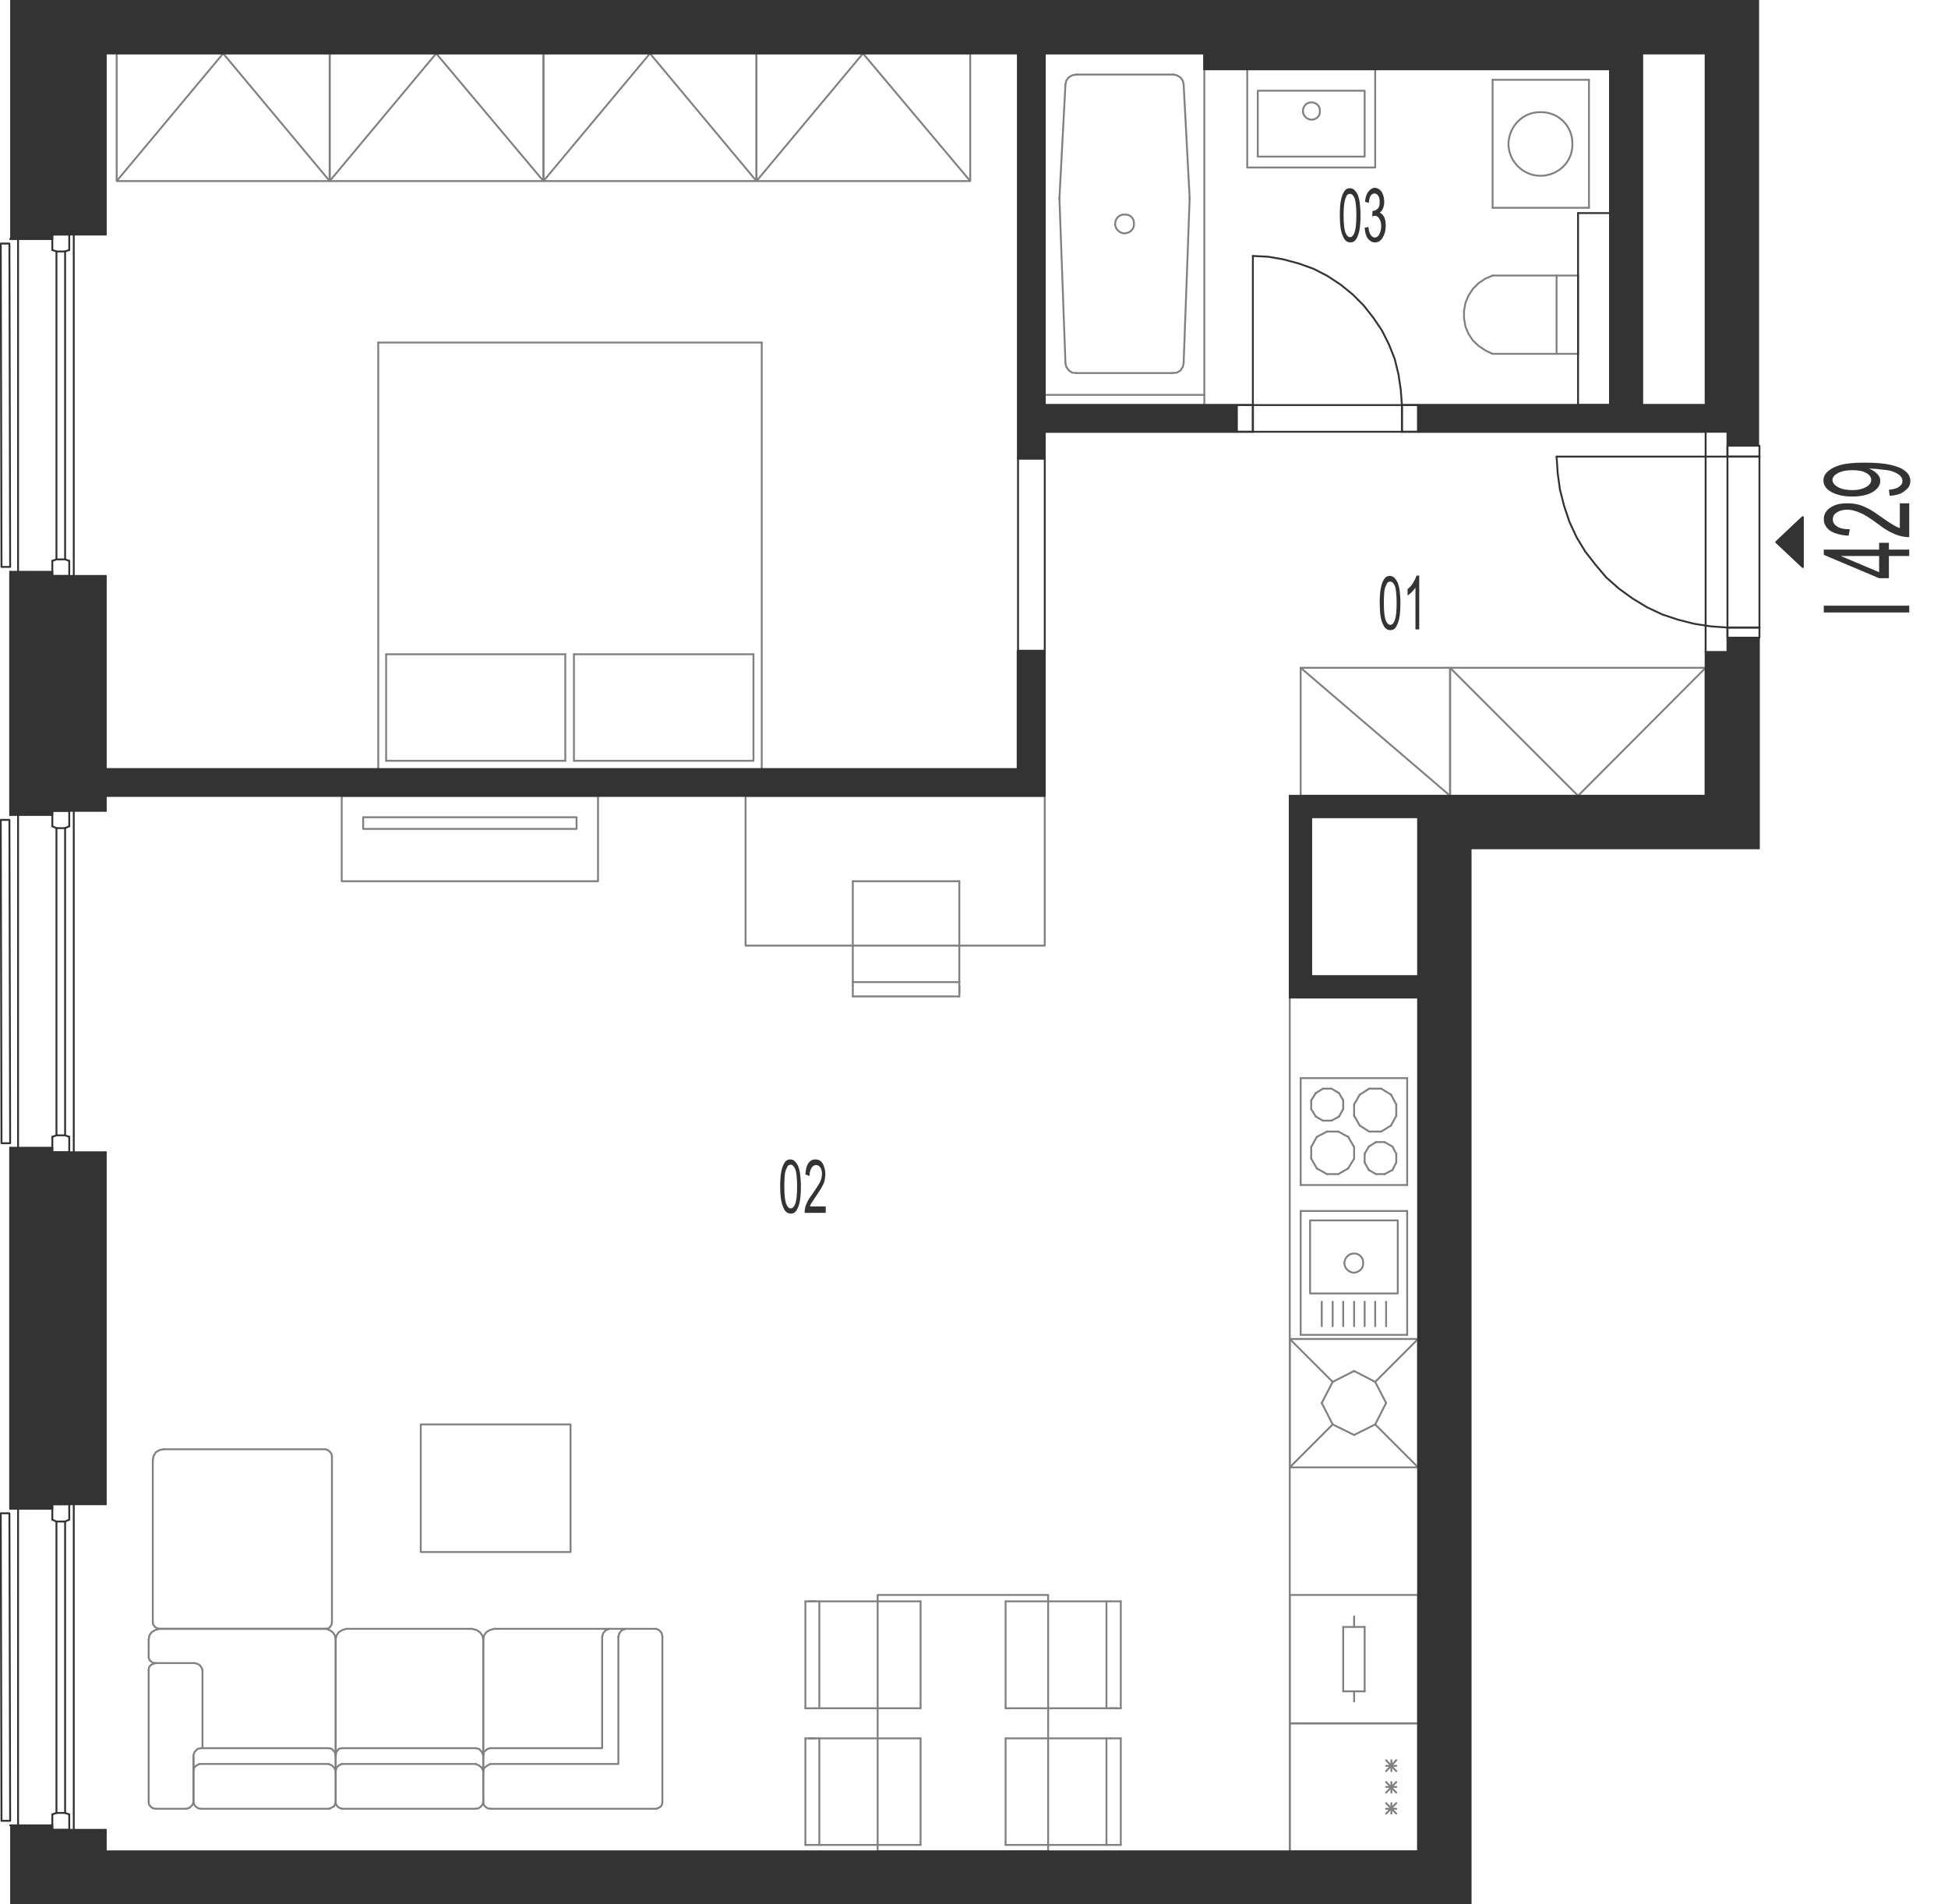 <?xml version="1.0" encoding="utf-8"?>
<!-- Generator: Adobe Illustrator 28.2.0, SVG Export Plug-In . SVG Version: 6.00 Build 0)  -->
<svg version="1.1" xmlns="http://www.w3.org/2000/svg" xmlns:xlink="http://www.w3.org/1999/xlink" x="0px" y="0px"
	 viewBox="0 0 517.6 505.9" style="enable-background:new 0 0 517.6 505.9;" xml:space="preserve">
<style type="text/css">
	.st0{fill:none;stroke:#808080;stroke-width:0.5;stroke-linecap:round;stroke-linejoin:round;stroke-miterlimit:10;}
	.st1{fill:none;stroke:#333333;stroke-width:0.5;stroke-linecap:round;stroke-linejoin:round;stroke-miterlimit:10;}
	.st2{fill-rule:evenodd;clip-rule:evenodd;fill:#333333;}
	.st3{fill:#333333;}
</style>
<g id="vybaveni">
	<line class="st0" x1="342.7" y1="423.7" x2="342.7" y2="457.8"/>
	<line class="st0" x1="376.8" y1="457.8" x2="376.8" y2="423.7"/>
	<line class="st0" x1="359.8" y1="452" x2="359.8" y2="449.3"/>
	<line class="st0" x1="342.7" y1="457.8" x2="376.8" y2="457.8"/>
	<line class="st0" x1="376.8" y1="423.7" x2="342.7" y2="423.7"/>
	<line class="st0" x1="356.9" y1="432.2" x2="362.6" y2="432.2"/>
	<line class="st0" x1="362.6" y1="449.3" x2="356.9" y2="449.3"/>
	<line class="st0" x1="362.6" y1="432.2" x2="362.6" y2="449.3"/>
	<line class="st0" x1="359.8" y1="429.4" x2="359.8" y2="432.2"/>
	<line class="st0" x1="356.9" y1="449.3" x2="356.9" y2="432.2"/>
	<line class="st0" x1="358.2" y1="310.4" x2="359.8" y2="307.8"/>
	<line class="st0" x1="359.8" y1="304.7" x2="358.2" y2="302"/>
	<line class="st0" x1="345.6" y1="314.8" x2="373.9" y2="314.8"/>
	<line class="st0" x1="373.9" y1="286.4" x2="345.6" y2="286.4"/>
	<line class="st0" x1="371" y1="306.5" x2="371" y2="308.8"/>
	<line class="st0" x1="362.6" y1="308.8" x2="362.6" y2="306.5"/>
	<line class="st0" x1="359.8" y1="307.8" x2="359.8" y2="304.7"/>
	<line class="st0" x1="373.9" y1="286.4" x2="373.9" y2="314.8"/>
	<line class="st0" x1="367.9" y1="303.4" x2="370" y2="304.6"/>
	<line class="st0" x1="369.6" y1="299" x2="367" y2="300.6"/>
	<line class="st0" x1="367" y1="289.2" x2="369.6" y2="290.8"/>
	<line class="st0" x1="371" y1="296.4" x2="369.6" y2="299"/>
	<line class="st0" x1="369.6" y1="290.8" x2="371" y2="293.4"/>
	<line class="st0" x1="371" y1="293.4" x2="371" y2="296.4"/>
	<line class="st0" x1="370" y1="304.6" x2="371" y2="306.5"/>
	<line class="st0" x1="361.3" y1="290.8" x2="363.8" y2="289.2"/>
	<line class="st0" x1="363.8" y1="289.2" x2="367" y2="289.2"/>
	<line class="st0" x1="363.7" y1="304.6" x2="365.6" y2="303.4"/>
	<line class="st0" x1="367" y1="300.6" x2="363.8" y2="300.6"/>
	<line class="st0" x1="365.6" y1="303.4" x2="367.9" y2="303.4"/>
	<line class="st0" x1="361.3" y1="299" x2="359.8" y2="296.4"/>
	<line class="st0" x1="359.8" y1="296.4" x2="359.8" y2="293.4"/>
	<line class="st0" x1="359.8" y1="293.4" x2="361.3" y2="290.8"/>
	<line class="st0" x1="363.8" y1="300.6" x2="361.3" y2="299"/>
	<line class="st0" x1="362.6" y1="306.5" x2="363.7" y2="304.6"/>
	<line class="st0" x1="370" y1="310.8" x2="367.9" y2="311.9"/>
	<line class="st0" x1="371" y1="308.8" x2="370" y2="310.8"/>
	<line class="st0" x1="365.6" y1="311.9" x2="363.7" y2="310.8"/>
	<line class="st0" x1="367.9" y1="311.9" x2="365.6" y2="311.9"/>
	<line class="st0" x1="363.7" y1="310.8" x2="362.6" y2="308.8"/>
	<line class="st0" x1="348.4" y1="304.7" x2="348.4" y2="307.8"/>
	<line class="st0" x1="345.6" y1="286.4" x2="345.6" y2="314.8"/>
	<line class="st0" x1="349.9" y1="302" x2="352.6" y2="300.6"/>
	<line class="st0" x1="349.6" y1="290.4" x2="351.5" y2="289.2"/>
	<line class="st0" x1="351.5" y1="297.7" x2="349.6" y2="296.6"/>
	<line class="st0" x1="353.8" y1="289.2" x2="355.8" y2="290.4"/>
	<line class="st0" x1="353.8" y1="289.2" x2="351.5" y2="289.2"/>
	<line class="st0" x1="355.6" y1="300.6" x2="352.6" y2="300.6"/>
	<line class="st0" x1="355.8" y1="296.6" x2="353.8" y2="297.7"/>
	<line class="st0" x1="356.9" y1="294.6" x2="356.9" y2="292.3"/>
	<line class="st0" x1="356.9" y1="292.3" x2="355.8" y2="290.4"/>
	<line class="st0" x1="355.8" y1="296.6" x2="356.9" y2="294.6"/>
	<line class="st0" x1="355.6" y1="300.6" x2="358.2" y2="302"/>
	<line class="st0" x1="351.5" y1="297.7" x2="353.8" y2="297.7"/>
	<line class="st0" x1="348.4" y1="292.3" x2="348.4" y2="294.6"/>
	<line class="st0" x1="349.6" y1="290.4" x2="348.4" y2="292.3"/>
	<line class="st0" x1="348.4" y1="294.6" x2="349.6" y2="296.6"/>
	<line class="st0" x1="349.9" y1="302" x2="348.4" y2="304.7"/>
	<line class="st0" x1="352.6" y1="311.9" x2="349.9" y2="310.4"/>
	<line class="st0" x1="352.6" y1="311.9" x2="355.6" y2="311.9"/>
	<line class="st0" x1="358.2" y1="310.4" x2="355.6" y2="311.9"/>
	<line class="st0" x1="348.4" y1="307.8" x2="349.9" y2="310.4"/>
	<line class="st0" x1="354.1" y1="378.4" x2="359.8" y2="381.2"/>
	<line class="st0" x1="351.2" y1="372.7" x2="354.1" y2="378.4"/>
	<line class="st0" x1="354.1" y1="367.1" x2="351.2" y2="372.7"/>
	<line class="st0" x1="359.8" y1="364.2" x2="354.1" y2="367.1"/>
	<line class="st0" x1="365.4" y1="367.1" x2="359.8" y2="364.2"/>
	<line class="st0" x1="368.3" y1="372.7" x2="365.4" y2="367.1"/>
	<line class="st0" x1="365.4" y1="378.4" x2="368.3" y2="372.7"/>
	<line class="st0" x1="359.8" y1="381.2" x2="365.4" y2="378.4"/>
	<line class="st0" x1="354.1" y1="378.4" x2="342.7" y2="389.8"/>
	<line class="st0" x1="342.7" y1="355.7" x2="354.1" y2="367.1"/>
	<line class="st0" x1="376.8" y1="355.7" x2="365.4" y2="367.1"/>
	<line class="st0" x1="376.8" y1="389.8" x2="365.4" y2="378.4"/>
	<line class="st0" x1="342.7" y1="355.7" x2="376.8" y2="355.7"/>
	<line class="st0" x1="376.8" y1="389.8" x2="376.8" y2="355.7"/>
	<line class="st0" x1="342.7" y1="355.7" x2="342.7" y2="389.8"/>
	<line class="st0" x1="376.8" y1="389.8" x2="342.7" y2="389.8"/>
	<line class="st0" x1="342.7" y1="457.8" x2="342.7" y2="491.8"/>
	<line class="st0" x1="376.8" y1="491.8" x2="376.8" y2="457.8"/>
	<line class="st0" x1="368.3" y1="479" x2="371" y2="481.8"/>
	<line class="st0" x1="368.3" y1="481.8" x2="371" y2="479"/>
	<line class="st0" x1="369.7" y1="481.8" x2="369.7" y2="479"/>
	<line class="st0" x1="342.7" y1="491.8" x2="376.8" y2="491.8"/>
	<line class="st0" x1="368.3" y1="480.5" x2="371" y2="480.5"/>
	<line class="st0" x1="376.8" y1="457.8" x2="342.7" y2="457.8"/>
	<line class="st0" x1="368.3" y1="467.6" x2="371" y2="470.5"/>
	<line class="st0" x1="368.3" y1="470.5" x2="371" y2="467.6"/>
	<line class="st0" x1="369.7" y1="470.5" x2="369.7" y2="467.6"/>
	<line class="st0" x1="368.3" y1="473.4" x2="371" y2="476.2"/>
	<line class="st0" x1="368.3" y1="476.2" x2="371" y2="473.4"/>
	<line class="st0" x1="369.7" y1="476.2" x2="369.7" y2="473.4"/>
	<line class="st0" x1="368.3" y1="474.7" x2="371" y2="474.7"/>
	<line class="st0" x1="368.3" y1="469.1" x2="371" y2="469.1"/>
	<line class="st0" x1="342.7" y1="265" x2="342.7" y2="491.8"/>
	<polyline class="st0" points="158.9,211.4 158.9,234.1 90.8,234.1 90.8,211.4 158.9,211.4 	"/>
	<polyline class="st0" points="153.2,217.1 153.2,220.2 96.5,220.2 96.5,217.1 153.2,217.1 	"/>
	<polyline class="st0" points="87.6,48.1 144.4,48.1 144.4,14.2 87.6,14.2 87.6,48.1 115.9,14.2 144.4,48.1 	"/>
	<polyline class="st0" points="144.4,48.1 201,48.1 201,14.2 144.4,14.2 144.4,48.1 172.7,14.2 201,48.1 	"/>
	<polyline class="st0" points="201,48.1 257.8,48.1 257.8,14.2 201,14.2 201,48.1 229.3,14.2 257.8,48.1 	"/>
	<polyline class="st0" points="31,48.1 87.6,48.1 87.6,14.2 31,14.2 31,48.1 59.3,14.2 87.6,48.1 	"/>
	<polyline class="st0" points="453.2,177.4 385.3,177.4 385.3,211.4 453.2,211.4 453.2,177.4 419.3,211.4 385.3,177.4 	"/>
	<polyline class="st0" points="385.3,177.4 345.6,177.4 345.6,211.4 385.3,211.4 385.3,177.4 	"/>
	<line class="st0" x1="385.3" y1="211.4" x2="345.6" y2="177.4"/>
	<line class="st0" x1="376.8" y1="217.1" x2="376.8" y2="211.4"/>
	<line class="st0" x1="376.8" y1="265" x2="376.8" y2="259.3"/>
	<line class="st0" x1="453.2" y1="107.6" x2="453.2" y2="114.7"/>
	<line class="st0" x1="436.3" y1="14.2" x2="320" y2="14.2"/>
	<line class="st0" x1="270.5" y1="14.2" x2="277.6" y2="14.2"/>
	<line class="st0" x1="28.1" y1="211.4" x2="28.1" y2="204.4"/>
	<line class="st0" x1="436.3" y1="107.6" x2="427.8" y2="107.6"/>
	<line class="st0" x1="314.5" y1="22.4" x2="316.1" y2="52.6"/>
	<line class="st0" x1="281.5" y1="52.6" x2="283.1" y2="22.4"/>
	<line class="st0" x1="316.1" y1="52.8" x2="316.1" y2="52.6"/>
	<line class="st0" x1="281.5" y1="52.6" x2="281.5" y2="52.8"/>
	<line class="st0" x1="277.6" y1="14.2" x2="320" y2="14.2"/>
	<line class="st0" x1="286" y1="19.8" x2="311.8" y2="19.8"/>
	<polyline class="st0" points="314.5,22.4 314.3,21.5 313.7,20.6 312.7,20 311.8,19.8 	"/>
	<polyline class="st0" points="286,19.8 284.9,20 283.9,20.6 283.3,21.5 283.1,22.4 	"/>
	<line class="st0" x1="320" y1="14.2" x2="320" y2="104.9"/>
	<line class="st0" x1="277.6" y1="104.9" x2="277.6" y2="14.2"/>
	<line class="st0" x1="316.1" y1="52.8" x2="314.5" y2="96.5"/>
	<line class="st0" x1="283.1" y1="96.5" x2="281.5" y2="52.8"/>
	<line class="st0" x1="311.6" y1="99.1" x2="286" y2="99.1"/>
	<line class="st0" x1="320" y1="104.9" x2="277.6" y2="104.9"/>
	<polyline class="st0" points="311.6,99.1 312.7,99 313.7,98.4 314.3,97.4 314.5,96.5 	"/>
	<polyline class="st0" points="283.1,96.5 283.3,97.4 284,98.4 284.9,99 286,99.1 	"/>
	<path class="st0" d="M296.3,59.5c0,1.3,1.2,2.5,2.5,2.5c1.5-0.1,2.6-1.2,2.5-2.5c0.1-1.5-1-2.6-2.5-2.5
		C297.5,56.9,296.3,58,296.3,59.5"/>
	<line class="st0" x1="320" y1="104.9" x2="320" y2="107.6"/>
	<polyline class="st0" points="40.6,430.9 40.7,431.6 41.2,432.2 41.8,432.6 42.5,432.7 	"/>
	<line class="st0" x1="42.5" y1="432.7" x2="86.5" y2="432.7"/>
	<polyline class="st0" points="86.5,432.7 87.3,432.6 87.7,432.2 88.1,431.6 88.2,430.9 	"/>
	<line class="st0" x1="88.2" y1="430.9" x2="88.2" y2="387"/>
	<polyline class="st0" points="88.2,387 88.1,386.3 87.7,385.7 87.1,385.2 86.5,385 	"/>
	<line class="st0" x1="86.5" y1="385" x2="43.5" y2="385"/>
	<polyline class="st0" points="43.5,385 42.4,385.2 41.4,385.8 40.8,386.8 40.6,387.8 	"/>
	<line class="st0" x1="40.6" y1="387.8" x2="40.6" y2="430.9"/>
	<polyline class="st0" points="161.9,432.7 160.9,433.1 160.3,433.8 160,434.8 	"/>
	<polyline class="st0" points="160,434.8 160,464.4 130.3,464.4 	"/>
	<polyline class="st0" points="130.3,464.4 129.5,464.6 128.6,465.4 128.4,466.3 	"/>
	<polyline class="st0" points="128.4,478.7 128.5,479.4 129,480 129.6,480.4 130.3,480.5 	"/>
	<line class="st0" x1="130.3" y1="480.5" x2="174.4" y2="480.5"/>
	<polyline class="st0" points="174.4,480.5 175.1,480.2 175.6,479.9 175.9,479.4 176,478.7 	"/>
	<line class="st0" x1="176" y1="478.7" x2="176" y2="434.8"/>
	<polyline class="st0" points="176,434.8 175.8,433.8 175.2,433.1 174.4,432.7 	"/>
	<line class="st0" x1="174.4" y1="432.7" x2="131.3" y2="432.7"/>
	<polyline class="st0" points="131.3,432.7 130.2,433 129.2,433.6 128.6,434.5 128.4,435.6 	"/>
	<line class="st0" x1="128.4" y1="435.6" x2="128.4" y2="478.7"/>
	<polyline class="st0" points="166.2,432.7 165.2,433.1 164.6,433.8 164.3,434.8 	"/>
	<polyline class="st0" points="164.3,434.8 164.3,468.6 130.3,468.6 	"/>
	<polyline class="st0" points="130.3,468.6 129.5,469 128.6,469.7 128.4,470.5 	"/>
	<polyline class="st0" points="89.2,466.2 89.4,465.4 90,464.6 90.8,464.4 	"/>
	<line class="st0" x1="90.8" y1="464.4" x2="126.4" y2="464.4"/>
	<polyline class="st0" points="126.4,464.4 127.3,464.6 128,465.4 128.4,466.3 	"/>
	<line class="st0" x1="128.4" y1="466.3" x2="128.4" y2="478.7"/>
	<polyline class="st0" points="128.4,478.7 128.2,479.4 127.7,480 127.1,480.4 126.4,480.5 	"/>
	<line class="st0" x1="126.4" y1="480.5" x2="90.8" y2="480.5"/>
	<polyline class="st0" points="90.8,480.5 90.1,480.2 89.7,479.9 89.3,479.4 89.2,478.7 	"/>
	<line class="st0" x1="89.2" y1="478.7" x2="89.2" y2="466.2"/>
	<line class="st0" x1="89.2" y1="466.3" x2="89.2" y2="435.6"/>
	<polyline class="st0" points="89.2,435.6 89.4,434.5 90,433.6 91,433 92,432.7 	"/>
	<line class="st0" x1="92" y1="432.7" x2="125.4" y2="432.7"/>
	<polyline class="st0" points="125.4,432.7 126.6,433 127.5,433.6 128.2,434.5 128.4,435.6 	"/>
	<line class="st0" x1="128.4" y1="435.6" x2="128.4" y2="466.3"/>
	<polyline class="st0" points="89.2,470.4 89.4,469.6 90,469 90.8,468.6 	"/>
	<line class="st0" x1="90.8" y1="468.6" x2="126.4" y2="468.6"/>
	<polyline class="st0" points="126.4,468.6 127.3,469 128,469.6 128.4,470.5 	"/>
	<line class="st0" x1="51.4" y1="466.8" x2="51.4" y2="478.4"/>
	<polyline class="st0" points="89.2,466.2 88.9,465.4 88.2,464.6 87.4,464.4 	"/>
	<line class="st0" x1="87.4" y1="464.4" x2="53.4" y2="464.4"/>
	<polyline class="st0" points="53.4,464.4 52.5,464.6 51.7,465.4 51.4,466.3 	"/>
	<line class="st0" x1="51.4" y1="466.3" x2="51.4" y2="478.7"/>
	<polyline class="st0" points="51.4,478.7 51.6,479.4 52.1,480 52.7,480.4 53.4,480.5 	"/>
	<line class="st0" x1="53.4" y1="480.5" x2="87.5" y2="480.5"/>
	<polyline class="st0" points="87.5,480.5 88.1,480.2 88.7,479.9 89,479.4 89.2,478.7 	"/>
	<line class="st0" x1="89.2" y1="478.7" x2="89.2" y2="435.6"/>
	<polyline class="st0" points="89.2,435.6 89,434.5 88.5,433.7 87.7,433.1 86.7,432.7 	"/>
	<line class="st0" x1="86.7" y1="432.7" x2="42.4" y2="432.7"/>
	<polyline class="st0" points="42.4,432.7 41.3,433 40.3,433.6 39.7,434.4 39.5,435.6 	"/>
	<line class="st0" x1="39.5" y1="435.6" x2="39.5" y2="440.4"/>
	<polyline class="st0" points="39.5,440.4 39.8,441.1 40.6,441.7 41.4,441.8 	"/>
	<line class="st0" x1="53.8" y1="464.4" x2="53.8" y2="443.6"/>
	<polyline class="st0" points="53.8,443.6 53.5,442.9 53,442.3 52.5,442 51.7,441.8 	"/>
	<line class="st0" x1="51.7" y1="441.8" x2="41.4" y2="441.8"/>
	<polyline class="st0" points="41.4,441.8 40.7,442 40.1,442.3 39.6,442.9 39.5,443.6 	"/>
	<line class="st0" x1="39.5" y1="443.6" x2="39.5" y2="478.7"/>
	<polyline class="st0" points="39.5,478.7 39.6,479.4 40.1,480 40.7,480.4 41.4,480.5 	"/>
	<line class="st0" x1="41.4" y1="480.5" x2="49.6" y2="480.5"/>
	<polyline class="st0" points="49.6,480.5 50.4,480.2 51.1,479.5 51.4,478.7 	"/>
	<polyline class="st0" points="51.4,470.4 51.6,469.6 52.2,469 53,468.6 	"/>
	<line class="st0" x1="53" y1="468.6" x2="87.3" y2="468.6"/>
	<polyline class="st0" points="87.3,468.6 88.2,469 88.8,469.6 89.2,470.5 	"/>
	<polyline class="st0" points="111.8,412.3 111.8,378.4 151.6,378.4 151.6,412.3 111.8,412.3 	"/>
	<line class="st0" x1="419.3" y1="94" x2="419.3" y2="73.2"/>
	<line class="st0" x1="419.3" y1="73.2" x2="396.6" y2="73.2"/>
	<polyline class="st0" points="396.6,73.2 394.7,74 392.9,75.2 391.4,76.7 390.2,78.5 389.4,80.4 389,82.6 389,84.6 389.4,86.8 
		390.2,88.7 391.4,90.5 392.9,91.9 394.7,93.1 396.6,94 	"/>
	<line class="st0" x1="396.6" y1="94" x2="419.3" y2="94"/>
	<line class="st0" x1="413.6" y1="73.2" x2="413.6" y2="94"/>
	<line class="st0" x1="373.9" y1="321.7" x2="345.6" y2="321.7"/>
	<line class="st0" x1="345.6" y1="321.7" x2="345.6" y2="354.6"/>
	<line class="st0" x1="345.6" y1="354.6" x2="373.9" y2="354.6"/>
	<line class="st0" x1="373.9" y1="354.6" x2="373.9" y2="321.7"/>
	<path class="st0" d="M357.2,335.5c0,1.4,1.2,2.5,2.5,2.6c1.5-0.1,2.6-1.2,2.5-2.6c0.1-1.4-1.1-2.6-2.5-2.5
		C358.4,333,357.3,334.1,357.2,335.5"/>
	<polyline class="st0" points="348.1,324.2 348.1,343.6 371.4,343.6 371.4,324.2 348.1,324.2 	"/>
	<line class="st0" x1="356.9" y1="345.8" x2="356.9" y2="352.3"/>
	<line class="st0" x1="359.8" y1="345.8" x2="359.8" y2="352.3"/>
	<line class="st0" x1="354.1" y1="345.8" x2="354.1" y2="352.3"/>
	<line class="st0" x1="351.2" y1="345.8" x2="351.2" y2="352.3"/>
	<line class="st0" x1="362.6" y1="345.8" x2="362.6" y2="352.3"/>
	<line class="st0" x1="365.4" y1="345.8" x2="365.4" y2="352.3"/>
	<line class="st0" x1="368.3" y1="345.8" x2="368.3" y2="352.3"/>
	<line class="st0" x1="244.6" y1="461.8" x2="244.6" y2="490.1"/>
	<line class="st0" x1="217.7" y1="461.8" x2="217.7" y2="490.1"/>
	<line class="st0" x1="214" y1="490.1" x2="214" y2="461.8"/>
	<line class="st0" x1="244.6" y1="425.4" x2="217.7" y2="425.4"/>
	<line class="st0" x1="216.7" y1="453.8" x2="244.6" y2="453.8"/>
	<line class="st0" x1="244.6" y1="461.8" x2="217.7" y2="461.8"/>
	<line class="st0" x1="217.7" y1="461.8" x2="214.9" y2="461.8"/>
	<line class="st0" x1="214" y1="461.8" x2="216.7" y2="461.8"/>
	<line class="st0" x1="217.7" y1="425.4" x2="217.7" y2="453.8"/>
	<line class="st0" x1="214" y1="453.8" x2="214" y2="425.4"/>
	<line class="st0" x1="214" y1="453.8" x2="216.7" y2="453.8"/>
	<line class="st0" x1="217.7" y1="425.4" x2="214.9" y2="425.4"/>
	<line class="st0" x1="214" y1="425.4" x2="216.7" y2="425.4"/>
	<line class="st0" x1="244.6" y1="425.4" x2="244.6" y2="453.8"/>
	<line class="st0" x1="267.2" y1="490.1" x2="267.2" y2="461.8"/>
	<line class="st0" x1="294" y1="490.1" x2="294" y2="461.8"/>
	<line class="st0" x1="297.8" y1="461.8" x2="297.8" y2="490.1"/>
	<line class="st0" x1="295" y1="461.8" x2="267.2" y2="461.8"/>
	<line class="st0" x1="267.2" y1="453.8" x2="294" y2="453.8"/>
	<line class="st0" x1="295" y1="425.4" x2="267.2" y2="425.4"/>
	<line class="st0" x1="267.2" y1="453.8" x2="267.2" y2="425.4"/>
	<line class="st0" x1="297.8" y1="461.8" x2="295" y2="461.8"/>
	<line class="st0" x1="294" y1="453.8" x2="294" y2="425.4"/>
	<line class="st0" x1="297.8" y1="425.4" x2="297.8" y2="453.8"/>
	<line class="st0" x1="297.8" y1="453.8" x2="295" y2="453.8"/>
	<line class="st0" x1="294" y1="453.8" x2="296.9" y2="453.8"/>
	<line class="st0" x1="297.8" y1="425.4" x2="295" y2="425.4"/>
	<polyline class="st0" points="233.2,491.8 233.2,423.7 278.5,423.7 278.5,491.8 233.2,491.8 	"/>
	<line class="st0" x1="214" y1="490.1" x2="244.6" y2="490.1"/>
	<line class="st0" x1="267.2" y1="490.1" x2="297.8" y2="490.1"/>
	<line class="st0" x1="100.5" y1="91" x2="202.4" y2="91"/>
	<line class="st0" x1="202.4" y1="204.4" x2="100.5" y2="204.4"/>
	<line class="st0" x1="200.2" y1="202.1" x2="152.5" y2="202.1"/>
	<line class="st0" x1="200.2" y1="173.8" x2="152.5" y2="173.8"/>
	<line class="st0" x1="202.4" y1="91" x2="202.4" y2="204.4"/>
	<line class="st0" x1="200.2" y1="173.8" x2="200.2" y2="202.1"/>
	<line class="st0" x1="100.5" y1="204.4" x2="100.5" y2="91"/>
	<line class="st0" x1="152.5" y1="202.1" x2="152.5" y2="173.8"/>
	<line class="st0" x1="150.2" y1="202.1" x2="150.2" y2="173.8"/>
	<line class="st0" x1="150.2" y1="173.8" x2="102.6" y2="173.8"/>
	<line class="st0" x1="150.2" y1="202.1" x2="102.6" y2="202.1"/>
	<line class="st0" x1="102.6" y1="173.8" x2="102.6" y2="202.1"/>
	<polyline class="st0" points="277.6,211.4 198.1,211.4 198.1,251.2 277.6,251.2 277.6,211.4 	"/>
	<line class="st0" x1="254.9" y1="234.1" x2="226.6" y2="234.1"/>
	<line class="st0" x1="254.9" y1="260.9" x2="226.6" y2="260.9"/>
	<line class="st0" x1="226.6" y1="264.7" x2="254.9" y2="264.7"/>
	<line class="st0" x1="254.9" y1="234.1" x2="254.9" y2="260.9"/>
	<line class="st0" x1="254.9" y1="264.7" x2="254.9" y2="261.8"/>
	<line class="st0" x1="254.9" y1="260.9" x2="254.9" y2="263.8"/>
	<line class="st0" x1="226.6" y1="261.8" x2="226.6" y2="234.1"/>
	<line class="st0" x1="226.6" y1="264.7" x2="226.6" y2="261.8"/>
	<line class="st0" x1="396.6" y1="55.2" x2="396.6" y2="21.2"/>
	<line class="st0" x1="422.2" y1="21.2" x2="422.2" y2="55.2"/>
	<line class="st0" x1="422.2" y1="55.2" x2="396.6" y2="55.2"/>
	<line class="st0" x1="396.6" y1="21.2" x2="422.2" y2="21.2"/>
	<path class="st0" d="M409.3,46.7c-4.6,0-8.4-3.8-8.5-8.4c0.1-4.8,3.9-8.6,8.5-8.5c4.8-0.1,8.6,3.7,8.5,8.5
		C417.9,42.9,414.1,46.7,409.3,46.7"/>
	<polyline class="st0" points="331.4,44.5 365.4,44.5 365.4,18.4 331.4,18.4 331.4,44.5 	"/>
	<polyline class="st0" points="334.2,41.6 362.6,41.6 362.6,24.1 334.2,24.1 334.2,41.6 	"/>
	<path class="st0" d="M346.2,29.5c0,1.2,1,2.2,2.2,2.3c1.4,0,2.4-1,2.3-2.3c0.1-1.3-0.9-2.3-2.3-2.3
		C347.2,27.2,346.2,28.2,346.2,29.5"/>
</g>
<g id="vykres">
	<line class="st1" x1="28.1" y1="491.8" x2="376.8" y2="491.8"/>
	<line class="st1" x1="453.2" y1="211.9" x2="453.2" y2="173.2"/>
	<line class="st1" x1="453.2" y1="107.6" x2="453.2" y2="14.2"/>
	<line class="st1" x1="436.3" y1="14.2" x2="453.2" y2="14.2"/>
	<line class="st1" x1="28.1" y1="14.2" x2="270.5" y2="14.2"/>
	<line class="st1" x1="277.6" y1="14.2" x2="320" y2="14.2"/>
	<line class="st1" x1="28.1" y1="399.6" x2="13.9" y2="399.6"/>
	<line class="st1" x1="28.1" y1="486.1" x2="13.9" y2="486.1"/>
	<line class="st1" x1="28.1" y1="306.1" x2="13.9" y2="306.1"/>
	<line class="st1" x1="28.1" y1="215.4" x2="13.9" y2="215.4"/>
	<line class="st1" x1="28.1" y1="153" x2="13.9" y2="153"/>
	<line class="st1" x1="28.1" y1="62.3" x2="13.9" y2="62.3"/>
	<line class="st1" x1="28.1" y1="491.8" x2="28.1" y2="486.1"/>
	<line class="st1" x1="28.1" y1="399.6" x2="28.1" y2="306.1"/>
	<line class="st1" x1="13.9" y1="399.6" x2="13.9" y2="306.1"/>
	<line class="st1" x1="2.7" y1="400.8" x2="2.7" y2="304.9"/>
	<line class="st1" x1="13.9" y1="215.4" x2="13.9" y2="153"/>
	<line class="st1" x1="2.7" y1="216.5" x2="2.7" y2="151.9"/>
	<line class="st1" x1="4.8" y1="304.9" x2="4.8" y2="216.5"/>
	<line class="st1" x1="19.6" y1="306.1" x2="19.6" y2="215.4"/>
	<line class="st1" x1="4.8" y1="151.9" x2="4.8" y2="63.5"/>
	<line class="st1" x1="19.6" y1="153" x2="19.6" y2="62.3"/>
	<line class="st1" x1="4.8" y1="484.9" x2="4.8" y2="400.8"/>
	<line class="st1" x1="19.6" y1="486.1" x2="19.6" y2="399.6"/>
	<line class="st1" x1="28.1" y1="215.4" x2="28.1" y2="211.4"/>
	<line class="st1" x1="28.1" y1="204.4" x2="28.1" y2="153"/>
	<line class="st1" x1="28.1" y1="62.3" x2="28.1" y2="14.2"/>
	<line class="st1" x1="13.9" y1="149" x2="13.9" y2="153"/>
	<line class="st1" x1="13.9" y1="153" x2="18.4" y2="153"/>
	<line class="st1" x1="18.4" y1="153" x2="18.4" y2="149"/>
	<line class="st1" x1="18.4" y1="149" x2="17.3" y2="148.6"/>
	<line class="st1" x1="17.3" y1="148.6" x2="15" y2="148.6"/>
	<line class="st1" x1="15" y1="148.6" x2="13.9" y2="149"/>
	<line class="st1" x1="17.3" y1="148.6" x2="17.3" y2="66.8"/>
	<line class="st1" x1="15" y1="148.6" x2="15" y2="66.8"/>
	<line class="st1" x1="13.9" y1="66.4" x2="13.9" y2="62.3"/>
	<line class="st1" x1="13.9" y1="62.3" x2="18.4" y2="62.3"/>
	<line class="st1" x1="18.4" y1="62.3" x2="18.4" y2="66.4"/>
	<line class="st1" x1="18.4" y1="66.4" x2="17.3" y2="66.8"/>
	<line class="st1" x1="17.3" y1="66.8" x2="15" y2="66.8"/>
	<line class="st1" x1="15" y1="66.8" x2="13.9" y2="66.4"/>
	<line class="st1" x1="13.9" y1="302" x2="13.9" y2="306.1"/>
	<line class="st1" x1="13.9" y1="306.1" x2="18.4" y2="306.1"/>
	<line class="st1" x1="18.4" y1="306.1" x2="18.4" y2="302"/>
	<line class="st1" x1="18.4" y1="302" x2="17.3" y2="301.6"/>
	<line class="st1" x1="17.3" y1="301.6" x2="15" y2="301.6"/>
	<line class="st1" x1="15" y1="301.6" x2="13.9" y2="302"/>
	<line class="st1" x1="17.3" y1="301.6" x2="17.3" y2="220"/>
	<line class="st1" x1="15" y1="301.6" x2="15" y2="220"/>
	<line class="st1" x1="13.9" y1="219.5" x2="13.9" y2="215.4"/>
	<line class="st1" x1="13.9" y1="215.4" x2="18.4" y2="215.4"/>
	<line class="st1" x1="18.4" y1="215.4" x2="18.4" y2="219.5"/>
	<line class="st1" x1="18.4" y1="219.5" x2="17.3" y2="220"/>
	<line class="st1" x1="17.3" y1="220" x2="15" y2="220"/>
	<line class="st1" x1="15" y1="220" x2="13.9" y2="219.5"/>
	<line class="st1" x1="13.9" y1="482" x2="13.9" y2="486.1"/>
	<line class="st1" x1="13.9" y1="486.1" x2="18.4" y2="486.1"/>
	<line class="st1" x1="18.4" y1="486.1" x2="18.4" y2="482"/>
	<line class="st1" x1="18.4" y1="482" x2="17.3" y2="481.6"/>
	<line class="st1" x1="17.3" y1="481.6" x2="15" y2="481.6"/>
	<line class="st1" x1="15" y1="481.6" x2="13.9" y2="482"/>
	<line class="st1" x1="17.3" y1="481.6" x2="17.3" y2="404.2"/>
	<line class="st1" x1="15" y1="481.6" x2="15" y2="404.2"/>
	<line class="st1" x1="13.9" y1="403.7" x2="13.9" y2="399.6"/>
	<line class="st1" x1="13.9" y1="399.6" x2="18.4" y2="399.6"/>
	<line class="st1" x1="18.4" y1="399.6" x2="18.4" y2="403.7"/>
	<line class="st1" x1="18.4" y1="403.7" x2="17.3" y2="404.2"/>
	<line class="st1" x1="17.3" y1="404.2" x2="15" y2="404.2"/>
	<line class="st1" x1="15" y1="404.2" x2="13.9" y2="403.7"/>
	<polyline class="st1" points="2.7,484.9 13.9,484.9 13.9,486.1 	"/>
	<polyline class="st1" points="2.7,400.8 13.9,400.8 13.9,399.6 	"/>
	<polyline class="st1" points="2.7,304.9 13.9,304.9 13.9,306.1 	"/>
	<polyline class="st1" points="2.7,216.5 13.9,216.5 13.9,215.4 	"/>
	<polyline class="st1" points="2.7,151.9 13.9,151.9 13.9,153 	"/>
	<polyline class="st1" points="2.7,63.5 13.9,63.5 13.9,62.3 	"/>
	<polyline class="st1" points="0.4,483.7 0.2,402 2.5,402 2.7,483.7 0.4,483.7 	"/>
	<polyline class="st1" points="0.4,303.7 0.2,217.8 2.5,217.8 2.7,303.7 0.4,303.7 	"/>
	<polyline class="st1" points="0.4,150.6 0.2,64.7 2.5,64.7 2.7,150.6 0.4,150.6 	"/>
	<polyline class="st1" points="372.5,107.6 372.2,103.6 371.6,99.5 370.6,95.4 369.1,91.6 367.2,87.8 364.9,84.4 362.3,81.1 
		359.4,78.2 356.2,75.6 352.7,73.3 349,71.4 345.1,70 341,68.9 337,68.2 332.9,68 	"/>
	<line class="st1" x1="348.4" y1="217.1" x2="376.8" y2="217.1"/>
	<line class="st1" x1="372.5" y1="107.6" x2="332.9" y2="107.6"/>
	<line class="st1" x1="372.5" y1="114.7" x2="332.9" y2="114.7"/>
	<line class="st1" x1="277.6" y1="14.2" x2="277.6" y2="107.6"/>
	<line class="st1" x1="270.5" y1="14.2" x2="270.5" y2="121.8"/>
	<line class="st1" x1="277.6" y1="121.8" x2="270.5" y2="121.8"/>
	<line class="st1" x1="277.6" y1="172.9" x2="270.5" y2="172.9"/>
	<line class="st1" x1="270.5" y1="172.9" x2="270.5" y2="204.4"/>
	<line class="st1" x1="277.6" y1="114.7" x2="277.6" y2="121.8"/>
	<line class="st1" x1="277.6" y1="172.9" x2="277.6" y2="211.4"/>
	<line class="st1" x1="332.9" y1="107.6" x2="332.9" y2="114.7"/>
	<line class="st1" x1="277.6" y1="114.7" x2="332.9" y2="114.7"/>
	<line class="st1" x1="277.6" y1="107.6" x2="332.9" y2="107.6"/>
	<line class="st1" x1="436.3" y1="14.2" x2="436.3" y2="107.6"/>
	<line class="st1" x1="427.8" y1="18.4" x2="427.8" y2="107.6"/>
	<line class="st1" x1="332.9" y1="107.6" x2="332.9" y2="68"/>
	<line class="st1" x1="372.5" y1="107.6" x2="372.5" y2="114.7"/>
	<line class="st1" x1="372.5" y1="107.6" x2="427.8" y2="107.6"/>
	<line class="st1" x1="436.3" y1="107.6" x2="453.2" y2="107.6"/>
	<line class="st1" x1="459" y1="114.7" x2="459" y2="121.3"/>
	<line class="st1" x1="459" y1="121.3" x2="467.5" y2="121.3"/>
	<line class="st1" x1="459" y1="121.3" x2="413.6" y2="121.3"/>
	<polyline class="st1" points="459,118.4 459,121.3 467.5,121.3 467.5,118.4 459,118.4 	"/>
	<polyline class="st1" points="413.6,121.3 413.9,125.8 414.5,130.1 415.6,134.4 417,138.6 418.9,142.7 421.2,146.5 424,150.1 
		426.8,153.4 430.2,156.4 433.8,159 437.6,161.3 441.6,163.2 445.8,164.6 450.1,165.7 454.6,166.4 459,166.7 	"/>
	<line class="st1" x1="467.5" y1="121.3" x2="467.5" y2="166.7"/>
	<line class="st1" x1="459" y1="121.3" x2="459" y2="166.7"/>
	<line class="st1" x1="453.2" y1="173.2" x2="453.2" y2="114.7"/>
	<line class="st1" x1="459" y1="166.7" x2="459" y2="173.2"/>
	<line class="st1" x1="459" y1="173.2" x2="453.2" y2="173.2"/>
	<line class="st1" x1="459" y1="166.7" x2="467.5" y2="166.7"/>
	<polyline class="st1" points="459,166.7 459,169.4 467.5,169.4 467.5,166.7 459,166.7 	"/>
	<line class="st1" x1="342.7" y1="211.4" x2="453.2" y2="211.4"/>
	<line class="st1" x1="342.7" y1="265" x2="376.8" y2="265"/>
	<line class="st1" x1="348.4" y1="259.3" x2="376.8" y2="259.3"/>
	<line class="st1" x1="342.7" y1="265" x2="342.7" y2="211.4"/>
	<line class="st1" x1="348.4" y1="259.3" x2="348.4" y2="217.1"/>
	<line class="st1" x1="376.8" y1="265" x2="376.8" y2="491.8"/>
	<line class="st1" x1="376.8" y1="217.1" x2="376.8" y2="259.3"/>
	<line class="st1" x1="28.1" y1="211.4" x2="277.6" y2="211.4"/>
	<line class="st1" x1="28.1" y1="204.4" x2="270.5" y2="204.4"/>
	<line class="st1" x1="372.5" y1="114.7" x2="459" y2="114.7"/>
	<polyline class="st1" points="372.5,107.6 372.5,114.7 376.8,114.7 376.8,107.6 372.5,107.6 	"/>
	<polyline class="st1" points="328.6,107.6 328.6,114.7 332.9,114.7 332.9,107.6 328.6,107.6 	"/>
	<line class="st1" x1="320" y1="18.4" x2="427.8" y2="18.4"/>
	<line class="st1" x1="320" y1="18.4" x2="320" y2="14.2"/>
	<polygon class="st1" points="436.3,14.2 320,14.2 320,18.4 333.4,18.4 348.4,18.4 427.8,18.4 427.8,107.6 436.3,107.6 	"/>
	<line class="st1" x1="427.8" y1="107.6" x2="419.3" y2="107.6"/>
	<line class="st1" x1="419.3" y1="107.6" x2="419.3" y2="56.6"/>
	<line class="st1" x1="419.3" y1="56.6" x2="427.8" y2="56.6"/>
	<path class="st1" d="M277.6,14.2h-7.1v107.6h7.1v-7.1h51v-7.1h-51V14.2z M198.1,211.4h79.4v-38.5h-7.1v31.4h-68h-102H28.1v7.1
		H198.1"/>
	<rect x="376.8" y="107.6" class="st1" width="76.4" height="7.1"/>
	<line class="st1" x1="270.5" y1="121.8" x2="270.5" y2="172.9"/>
	<line class="st1" x1="277.6" y1="121.8" x2="277.6" y2="172.9"/>
	<polygon class="st1" points="479,137.4 479,150.6 472,144 	"/>
	<polyline class="st1" points="479,137.4 479,150.6 472,144 479,137.4 	"/>
</g>
<g id="vyplne">
	<g>
		<path class="st2" d="M459,173.2h-5.8v38.3h-67.9h-8.5h-31.2h-2.9V265h34.1v42.6v5.6v76.6v34v34.1v34H28.1v-5.6H13.9v-1.2H2.7v21
			h25.4H391v-14.2V358.7V353V225.6h76.6v-56.2H459V173.2z M348.4,259.3v-42.2h28.4v42.2H348.4z"/>
		<path class="st2" d="M453.2,0H28.1H2.7v63.5h11.3v-1.2h14.2V14.2h242.4v107.6h7.1v-7.1h51v-7.1h-51V14.2H320v4.2h13.3h15h79.4
			v89.3h-51v7.1h76.4h5.8v3.7h8.5V0H453.2z M453.2,107.6h-16.9V14.2h16.9V107.6z"/>
		<polygon class="st2" points="472,144 479,150.6 479,137.4 		"/>
		<polygon class="st2" points="13.9,215.4 28.1,215.4 28.1,211.4 198.1,211.4 277.6,211.4 277.6,172.9 270.5,172.9 270.5,204.4 
			202.5,204.4 100.5,204.4 28.1,204.4 28.1,204 28.1,196.9 28.1,153 13.9,153 13.9,151.9 2.7,151.9 2.7,216.5 13.9,216.5 		"/>
		<polygon class="st2" points="13.9,399.6 28.1,399.6 28.1,306.1 13.9,306.1 13.9,304.9 2.7,304.9 2.7,400.8 13.9,400.8 		"/>
	</g>
</g>
<g id="popisky_bytu">
	<g>
		<path class="st3" d="M366.6,160.2c0-1.7,0.1-3,0.3-4c0.2-1,0.5-1.8,0.9-2.4c0.4-0.6,0.9-0.8,1.5-0.8c0.5,0,0.9,0.2,1.2,0.5
			c0.3,0.3,0.6,0.7,0.9,1.3c0.2,0.6,0.4,1.3,0.5,2.1c0.1,0.8,0.2,1.9,0.2,3.3c0,1.7-0.1,3-0.3,4c-0.2,1-0.5,1.8-0.9,2.4
			c-0.4,0.6-0.9,0.8-1.5,0.8c-0.8,0-1.5-0.5-1.9-1.5C366.9,164.8,366.6,162.9,366.6,160.2z M367.7,160.2c0,2.3,0.2,3.9,0.5,4.6
			s0.7,1.2,1.2,1.2c0.5,0,0.9-0.4,1.2-1.2s0.5-2.3,0.5-4.6c0-2.3-0.2-3.9-0.5-4.6s-0.7-1.1-1.2-1.1c-0.5,0-0.9,0.3-1.1,1
			C367.8,156.3,367.7,157.9,367.7,160.2z"/>
		<path class="st3" d="M377.1,167.2h-1v-11.1c-0.3,0.4-0.6,0.8-1,1.2s-0.8,0.7-1.1,0.9v-1.7c0.6-0.5,1.1-1,1.5-1.7
			c0.4-0.7,0.7-1.3,0.9-1.9h0.7V167.2z"/>
	</g>
	<g>
		<path class="st3" d="M207.3,315.2c0-1.7,0.1-3,0.3-4c0.2-1,0.5-1.8,0.9-2.4c0.4-0.6,0.9-0.8,1.5-0.8c0.5,0,0.9,0.2,1.2,0.5
			c0.3,0.3,0.6,0.7,0.9,1.3c0.2,0.6,0.4,1.3,0.5,2.1c0.1,0.8,0.2,1.9,0.2,3.3c0,1.7-0.1,3-0.3,4c-0.2,1-0.5,1.8-0.9,2.4
			c-0.4,0.6-0.9,0.8-1.5,0.8c-0.8,0-1.5-0.5-1.9-1.5C207.6,319.7,207.3,317.8,207.3,315.2z M208.4,315.2c0,2.3,0.2,3.9,0.5,4.6
			c0.3,0.8,0.7,1.2,1.2,1.2c0.5,0,0.9-0.4,1.2-1.2c0.3-0.8,0.5-2.3,0.5-4.6c0-2.3-0.2-3.9-0.5-4.6s-0.7-1.2-1.2-1.2
			c-0.5,0-0.9,0.3-1.1,1C208.5,311.2,208.4,312.8,208.4,315.2z"/>
		<path class="st3" d="M219.4,320.5v1.7h-5.6c0-0.4,0-0.8,0.1-1.2c0.1-0.6,0.4-1.3,0.7-1.9c0.3-0.6,0.8-1.3,1.4-2.1
			c0.9-1.3,1.5-2.3,1.9-3c0.3-0.7,0.5-1.4,0.5-2.1c0-0.7-0.1-1.3-0.4-1.7c-0.3-0.5-0.7-0.7-1.2-0.7c-0.5,0-0.9,0.3-1.2,0.8
			c-0.3,0.5-0.5,1.2-0.5,2.1L214,312c0.1-1.3,0.3-2.3,0.8-3c0.5-0.7,1.1-1,1.9-1c0.8,0,1.5,0.4,1.9,1.1s0.7,1.7,0.7,2.8
			c0,0.6-0.1,1.1-0.2,1.7c-0.1,0.5-0.4,1.1-0.7,1.7s-0.9,1.4-1.6,2.5c-0.6,0.9-1,1.5-1.2,1.8s-0.3,0.6-0.4,0.9H219.4z"/>
	</g>
	<g>
		<path class="st3" d="M356,57.2c0-1.7,0.1-3,0.3-4c0.2-1,0.5-1.8,0.9-2.4c0.4-0.6,0.9-0.8,1.5-0.8c0.5,0,0.9,0.2,1.2,0.5
			c0.3,0.3,0.6,0.7,0.9,1.3c0.2,0.6,0.4,1.3,0.5,2.1c0.1,0.8,0.2,1.9,0.2,3.3c0,1.7-0.1,3-0.3,4c-0.2,1-0.5,1.8-0.9,2.4
			c-0.4,0.6-0.9,0.8-1.5,0.8c-0.8,0-1.5-0.5-1.9-1.5C356.3,61.8,356,59.9,356,57.2z M357,57.2c0,2.3,0.2,3.9,0.5,4.6
			s0.7,1.2,1.2,1.2c0.5,0,0.9-0.4,1.2-1.2s0.5-2.3,0.5-4.6c0-2.3-0.2-3.9-0.5-4.6s-0.7-1.1-1.2-1.1c-0.5,0-0.9,0.3-1.1,1
			C357.2,53.3,357,54.9,357,57.2z"/>
		<path class="st3" d="M362.6,60.5l1-0.2c0.1,1,0.3,1.7,0.6,2.1c0.3,0.4,0.6,0.7,1.1,0.7c0.5,0,0.9-0.3,1.2-0.9
			c0.3-0.6,0.5-1.3,0.5-2.1c0-0.8-0.2-1.5-0.5-2s-0.7-0.8-1.2-0.8c-0.2,0-0.4,0.1-0.7,0.2l0.1-1.5c0.1,0,0.1,0,0.2,0
			c0.4,0,0.8-0.2,1.2-0.6c0.4-0.4,0.5-1,0.5-1.8c0-0.6-0.1-1.2-0.4-1.6c-0.3-0.4-0.6-0.6-1-0.6c-0.4,0-0.7,0.2-1,0.6
			c-0.3,0.4-0.4,1.1-0.5,1.9l-1-0.3c0.1-1.2,0.4-2.1,0.9-2.7c0.5-0.6,1-1,1.7-1c0.5,0,0.9,0.2,1.3,0.5c0.4,0.3,0.7,0.8,0.9,1.4
			c0.2,0.6,0.3,1.2,0.3,1.8c0,0.6-0.1,1.2-0.3,1.7s-0.5,0.9-0.9,1.2c0.5,0.2,0.9,0.6,1.2,1.2s0.4,1.4,0.4,2.3c0,1.2-0.3,2.3-0.8,3.1
			c-0.5,0.9-1.2,1.3-2.1,1.3c-0.7,0-1.4-0.4-1.9-1.1S362.7,61.7,362.6,60.5z"/>
	</g>
	<g>
		<path class="st3" d="M507.3,162.7h-22.7v-1.8h22.7V162.7z"/>
		<path class="st3" d="M507.3,147.7h-5.4v5.9h-2.6l-14.7-6.2v-1.4h14.7v-1.8h2.6v1.8h5.4V147.7z M499.3,147.7h-10.2l10.2,4.3V147.7z
			"/>
		<path class="st3" d="M504.6,133.7h2.7v9c-0.7,0-1.3-0.1-1.9-0.2c-1-0.2-2-0.6-3-1.1c-1-0.5-2.1-1.2-3.4-2.2c-2-1.5-3.6-2.5-4.8-3
			s-2.3-0.8-3.3-0.8c-1.1,0-2,0.2-2.8,0.7c-0.8,0.5-1.1,1.1-1.1,1.9c0,0.8,0.4,1.4,1.2,1.9s1.9,0.7,3.3,0.7l-0.3,1.7
			c-2.1-0.1-3.8-0.6-4.9-1.3c-1.1-0.8-1.7-1.8-1.7-3.1c0-1.3,0.6-2.3,1.8-3.1s2.7-1.1,4.5-1.1c0.9,0,1.8,0.1,2.7,0.3
			c0.9,0.2,1.8,0.6,2.8,1.1c1,0.5,2.3,1.4,4,2.6c1.4,1,2.4,1.6,2.9,1.9c0.5,0.3,1,0.5,1.5,0.7V133.7z"/>
		<path class="st3" d="M502.1,131.7l-0.2-1.6c1.3-0.1,2.2-0.4,2.7-0.8c0.6-0.4,0.9-0.9,0.9-1.5c0-0.5-0.2-1-0.6-1.4
			c-0.4-0.4-0.9-0.7-1.6-1s-1.5-0.5-2.7-0.6s-2.2-0.3-3.4-0.3c-0.1,0-0.3,0-0.6,0c0.9,0.3,1.6,0.8,2.2,1.4c0.6,0.6,0.8,1.2,0.8,1.9
			c0,1.1-0.7,2.1-2,2.9c-1.4,0.8-3.2,1.2-5.4,1.2c-2.3,0-4.1-0.4-5.6-1.2c-1.4-0.8-2.1-1.8-2.1-3.1c0-0.9,0.4-1.7,1.2-2.4
			c0.8-0.7,1.9-1.3,3.4-1.7c1.5-0.4,3.6-0.6,6.4-0.6c2.9,0,5.2,0.2,6.9,0.6c1.7,0.4,3,0.9,3.9,1.7c0.9,0.7,1.3,1.6,1.3,2.6
			c0,1.1-0.5,1.9-1.5,2.6C505.2,131.2,503.9,131.6,502.1,131.7z M492.1,124.9c-1.6,0-2.9,0.3-3.8,0.8s-1.4,1.1-1.4,1.8
			c0,0.7,0.5,1.4,1.5,1.9c1,0.6,2.3,0.8,3.9,0.8c1.4,0,2.6-0.3,3.5-0.8c0.9-0.5,1.4-1.2,1.4-1.9c0-0.8-0.5-1.4-1.4-1.9
			C494.9,125.1,493.7,124.9,492.1,124.9z"/>
	</g>
</g>
</svg>
